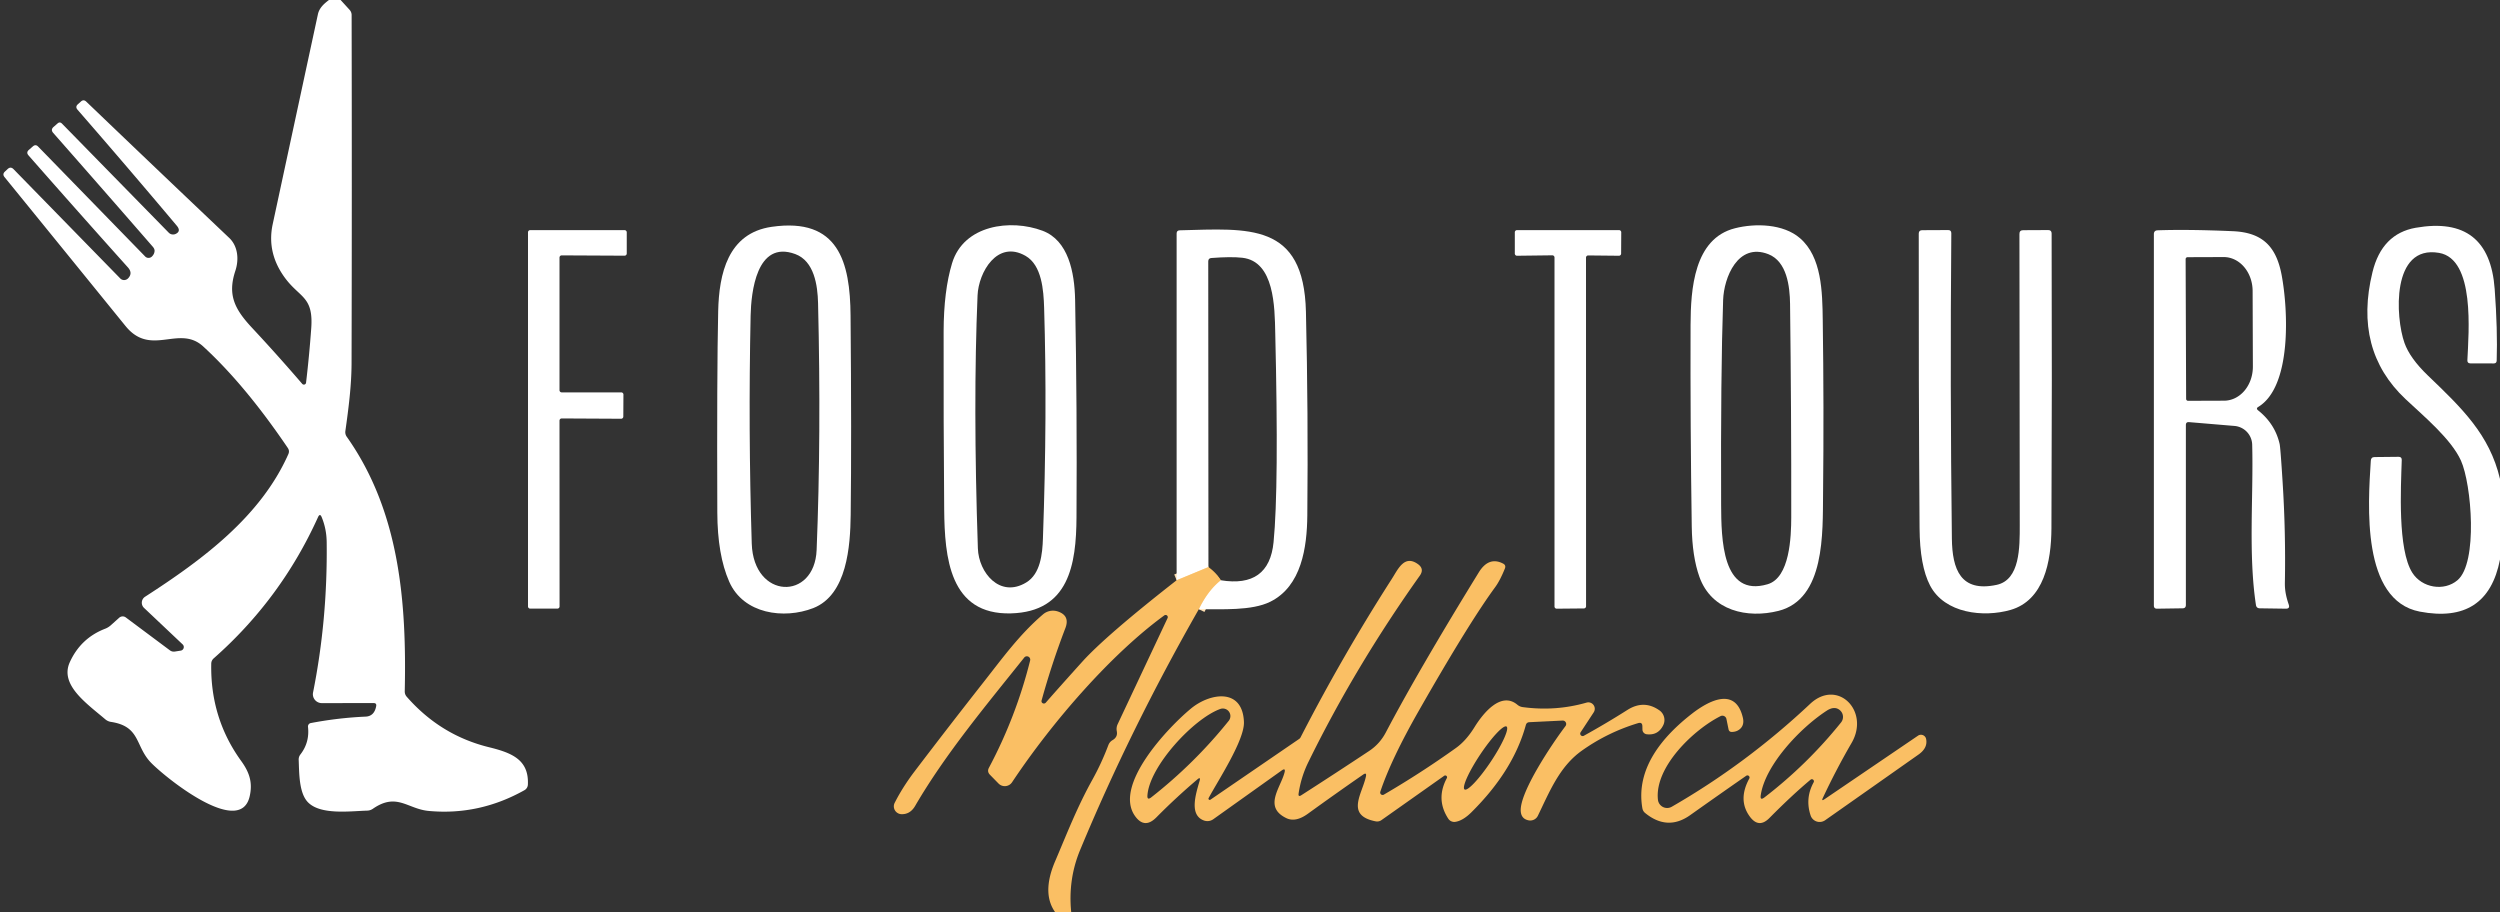 <?xml version="1.0" encoding="UTF-8" standalone="no"?>
<!DOCTYPE svg PUBLIC "-//W3C//DTD SVG 1.1//EN" "http://www.w3.org/Graphics/SVG/1.1/DTD/svg11.dtd">
<svg xmlns="http://www.w3.org/2000/svg" version="1.1" viewBox="0.00 0.00 400.00 146.00">
<rect x="0.00" y="0.00" width="400.00" height="146.00" fill="#333333" stroke="none"/>
<g stroke-width="2.00" fill="none" stroke-linecap="butt">
<path stroke="#fddfb2" vector-effect="non-scaling-stroke" d="
  M 191.81 97.48
  Q 193.23 94.51 195.32 92.84"
/>
<path stroke="#fddfb2" vector-effect="non-scaling-stroke" d="
  M 193.35 90.73
  L 188.26 92.84"
/>
</g>
<path fill="#ffffff" d="
  M 52.63 0.00
  L 54.50 0.00
  L 55.94 1.58
  A 1.24 1.22 -66.6 0 1 56.26 2.41
  Q 56.32 30.24 56.25 58.08
  C 56.24 61.72 55.77 65.31 55.26 68.96
  Q 55.19 69.46 55.48 69.88
  C 64.02 81.95 65.06 96.58 64.76 110.60
  Q 64.75 111.10 65.07 111.47
  Q 70.49 117.67 78.30 119.57
  C 81.96 120.47 84.65 121.60 84.46 125.55
  A 1.07 1.07 0.0 0 1 83.93 126.42
  Q 76.67 130.50 68.59 129.75
  C 65.18 129.43 63.49 126.75 59.65 129.41
  Q 59.24 129.69 58.74 129.70
  C 56.04 129.78 51.36 130.42 49.32 128.41
  C 47.82 126.94 47.88 123.70 47.79 121.58
  Q 47.77 121.10 48.06 120.72
  Q 49.56 118.79 49.28 116.30
  A 0.56 0.55 81.0 0 1 49.72 115.69
  Q 54.13 114.85 58.49 114.66
  Q 59.89 114.60 60.19 112.98
  Q 60.28 112.49 59.77 112.49
  L 51.49 112.50
  A 1.43 1.42 5.8 0 1 50.09 110.79
  Q 52.42 99.13 52.27 86.76
  Q 52.25 84.65 51.48 82.77
  Q 51.20 82.06 50.88 82.75
  Q 44.96 95.85 34.18 105.35
  Q 33.81 105.69 33.80 106.19
  Q 33.63 114.91 38.60 121.77
  C 39.96 123.65 40.43 125.28 39.95 127.40
  C 38.41 134.24 25.87 123.94 23.98 121.84
  C 21.63 119.22 22.41 116.20 17.73 115.50
  A 1.80 1.80 0.0 0 1 16.86 115.10
  C 13.81 112.51 9.54 109.57 11.16 105.97
  Q 12.91 102.10 16.84 100.59
  Q 17.32 100.40 17.71 100.06
  L 19.07 98.84
  A 0.84 0.84 0.0 0 1 20.13 98.79
  L 27.18 104.05
  Q 27.53 104.31 27.97 104.25
  L 28.92 104.10
  A 0.58 0.58 0.0 0 0 29.23 103.11
  L 23.04 97.26
  A 1.14 1.14 0.0 0 1 23.21 95.48
  C 32.44 89.52 41.70 82.66 46.14 72.65
  Q 46.36 72.15 46.06 71.69
  Q 39.22 61.59 32.52 55.44
  C 28.64 51.87 24.16 57.19 20.08 52.16
  Q 10.40 40.23 0.72 28.33
  Q 0.35 27.87 0.78 27.46
  L 1.23 27.04
  Q 1.71 26.60 2.17 27.07
  L 19.24 44.55
  A 0.88 0.86 -45.5 0 0 20.50 44.53
  Q 21.28 43.70 20.47 42.79
  Q 12.47 33.87 4.56 24.86
  Q 4.15 24.39 4.62 23.98
  L 5.25 23.43
  Q 5.70 23.03 6.11 23.46
  L 23.22 41.03
  A 0.77 0.76 -45.0 0 0 24.33 41.02
  Q 24.70 40.64 24.73 40.17
  Q 24.76 39.84 24.44 39.47
  Q 16.50 30.34 8.51 21.26
  Q 8.07 20.75 8.57 20.31
  L 9.21 19.75
  Q 9.57 19.43 9.92 19.78
  L 26.99 37.22
  A 0.97 0.97 0.0 0 0 28.10 37.43
  Q 29.02 37.00 28.29 36.12
  Q 20.43 26.77 12.41 17.56
  Q 12.00 17.09 12.46 16.68
  L 12.95 16.24
  Q 13.38 15.86 13.80 16.26
  Q 25.21 27.19 36.68 38.07
  C 38.02 39.34 38.29 41.42 37.65 43.35
  C 36.39 47.17 37.53 49.44 40.27 52.39
  Q 44.37 56.78 48.35 61.41
  A 0.35 0.35 0.0 0 0 48.97 61.22
  Q 49.48 56.94 49.80 52.49
  C 50.16 47.41 47.98 47.69 45.60 44.47
  Q 42.65 40.47 43.63 35.88
  Q 47.24 19.09 50.86 2.31
  C 51.08 1.26 51.84 0.60 52.63 0.00
  Z"
/>
<path fill="#ffffff" d="
  M 116.67 93.06
  Q 114.79 88.78 114.77 82.00
  Q 114.69 59.69 114.91 49.75
  C 115.05 43.83 116.44 37.30 123.48 36.29
  C 134.19 34.75 136.02 41.96 136.09 50.49
  Q 136.26 69.91 136.11 82.38
  C 136.05 87.34 135.54 95.18 130.11 97.30
  C 125.45 99.11 118.95 98.26 116.67 93.06
  Z
  M 127.24 40.65
  C 121.01 38.35 120.18 46.85 120.10 50.49
  Q 119.71 68.76 120.28 86.98
  C 120.57 95.94 130.33 96.14 130.66 88.00
  Q 131.40 69.73 130.89 48.50
  C 130.82 45.63 130.27 41.77 127.24 40.65
  Z"
/>
<path fill="#ffffff" d="
  M 166.81 36.92
  C 170.93 38.47 171.93 43.53 172.02 48.00
  Q 172.35 65.37 172.24 82.75
  C 172.20 90.32 171.03 97.88 161.77 98.14
  C 151.90 98.42 151.14 89.13 151.07 81.50
  Q 150.95 67.25 150.98 53.00
  Q 151.00 46.52 152.33 42.12
  C 154.19 35.97 161.71 35.00 166.81 36.92
  Z
  M 166.87 86.12
  Q 167.58 66.15 167.06 49.24
  C 166.97 46.45 166.70 42.44 164.09 40.94
  C 159.54 38.33 156.57 43.59 156.41 47.25
  Q 155.68 64.59 156.46 87.75
  C 156.59 91.63 159.98 95.74 164.19 93.20
  C 166.47 91.83 166.79 88.63 166.87 86.12
  Z"
/>
<path fill="#ffffff" d="
  M 271.91 92.31
  Q 270.75 89.07 270.68 84.25
  Q 270.44 68.13 270.49 52.00
  C 270.51 46.28 271.03 38.17 277.60 36.52
  C 280.83 35.70 285.32 35.79 288.00 38.11
  C 291.48 41.11 291.58 46.67 291.64 51.25
  Q 291.84 65.13 291.69 79.00
  C 291.62 85.22 292.05 95.84 284.56 97.74
  C 279.60 98.99 273.86 97.76 271.91 92.31
  Z
  M 286.41 48.63
  C 286.37 45.79 285.90 41.83 282.94 40.67
  C 278.04 38.76 275.82 44.44 275.70 48.00
  Q 275.30 59.87 275.38 80.75
  C 275.41 86.21 275.50 95.63 282.81 93.48
  C 286.38 92.44 286.59 85.88 286.60 82.75
  Q 286.62 65.69 286.41 48.63
  Z"
/>
<path fill="#ffffff" d="
  M 400.00 76.63
  L 400.00 89.52
  Q 397.98 99.92 387.17 97.86
  C 377.79 96.06 378.88 80.78 379.33 73.70
  Q 379.36 73.13 379.94 73.13
  L 383.78 73.09
  Q 384.30 73.09 384.28 73.61
  C 384.14 78.05 383.61 87.88 385.96 91.62
  C 387.51 94.08 391.05 94.65 393.19 92.84
  C 396.50 90.06 395.45 77.46 393.75 73.69
  C 392.18 70.24 387.86 66.65 384.87 63.84
  Q 376.54 56.00 379.60 43.53
  Q 381.10 37.39 386.53 36.44
  Q 398.29 34.39 399.15 46.25
  Q 399.63 52.83 399.47 57.69
  Q 399.46 58.15 399.00 58.15
  L 395.26 58.14
  Q 394.76 58.14 394.78 57.64
  C 394.98 53.16 396.04 41.46 390.25 40.46
  C 382.59 39.13 383.26 50.79 384.72 54.88
  Q 385.59 57.32 388.45 60.07
  C 393.93 65.33 398.32 69.52 400.00 76.63
  Z"
/>
<path fill="#ffffff" d="
  M 89.87 62.78
  L 99.40 62.78
  A 0.35 0.35 0.0 0 1 99.75 63.13
  L 99.73 66.65
  A 0.35 0.35 0.0 0 1 99.38 67.00
  L 89.87 66.95
  A 0.35 0.35 0.0 0 0 89.52 67.30
  L 89.53 97.03
  A 0.35 0.35 0.0 0 1 89.18 97.38
  L 84.83 97.38
  A 0.35 0.35 0.0 0 1 84.48 97.03
  L 84.48 37.17
  A 0.35 0.35 0.0 0 1 84.83 36.82
  L 99.93 36.82
  A 0.35 0.35 0.0 0 1 100.28 37.17
  L 100.28 40.56
  A 0.35 0.35 0.0 0 1 99.93 40.91
  L 89.87 40.86
  A 0.35 0.35 0.0 0 0 89.52 41.21
  L 89.52 62.43
  A 0.35 0.35 0.0 0 0 89.87 62.78
  Z"
/>
<path fill="#ffffff" d="
  M 191.81 97.48
  Q 193.23 94.51 195.32 92.84
  Q 203.05 94.10 203.77 86.75
  Q 204.63 78.01 204.04 53.30
  C 203.95 49.15 203.92 41.81 198.76 41.24
  Q 196.97 41.04 193.83 41.28
  Q 193.32 41.31 193.32 41.82
  L 193.35 90.73
  L 188.26 92.84
  L 188.26 37.36
  Q 188.26 36.86 188.76 36.85
  C 199.76 36.58 208.61 35.53 208.95 49.88
  Q 209.33 66.18 209.17 82.50
  C 209.12 87.57 208.25 93.80 203.24 96.28
  C 200.27 97.75 195.52 97.45 191.81 97.48
  Z"
/>
<path fill="#ffffff" d="
  M 253.76 41.22
  L 253.77 97.00
  A 0.35 0.35 0.0 0 1 253.42 97.35
  L 249.07 97.39
  A 0.35 0.35 0.0 0 1 248.72 97.04
  L 248.72 41.20
  A 0.35 0.35 0.0 0 0 248.37 40.85
  L 242.72 40.92
  A 0.35 0.35 0.0 0 1 242.37 40.57
  L 242.37 37.17
  A 0.35 0.35 0.0 0 1 242.72 36.82
  L 259.05 36.82
  A 0.35 0.35 0.0 0 1 259.40 37.17
  L 259.38 40.57
  A 0.35 0.35 0.0 0 1 259.03 40.92
  L 254.11 40.87
  A 0.35 0.35 0.0 0 0 253.76 41.22
  Z"
/>
<path fill="#ffffff" d="
  M 319.45 93.58
  C 323.22 92.78 323.16 87.54 323.16 84.00
  Q 323.14 60.74 323.11 37.44
  Q 323.10 36.83 323.71 36.83
  L 327.71 36.81
  Q 328.26 36.81 328.26 37.36
  Q 328.34 60.96 328.23 84.54
  C 328.20 89.88 327.02 96.05 321.68 97.59
  C 317.37 98.82 311.16 98.17 308.81 93.68
  Q 307.17 90.53 307.13 84.50
  Q 306.97 60.94 307.00 37.38
  Q 307.00 36.84 307.54 36.83
  L 311.69 36.81
  Q 312.22 36.80 312.21 37.33
  Q 312.00 61.77 312.30 86.18
  C 312.36 91.10 313.70 94.80 319.45 93.58
  Z"
/>
<path fill="#ffffff" d="
  M 361.30 65.66
  Q 364.00 67.81 364.74 71.03
  Q 364.87 71.59 365.21 77.01
  Q 365.73 85.10 365.58 93.25
  C 365.56 94.53 365.80 95.56 366.20 96.74
  Q 366.42 97.40 365.73 97.39
  L 361.56 97.33
  Q 361.03 97.32 360.95 96.79
  C 359.71 88.64 360.57 79.36 360.35 71.14
  A 3.09 3.09 0.0 0 0 357.51 68.15
  L 350.24 67.54
  Q 349.74 67.50 349.74 68.01
  L 349.74 96.79
  Q 349.74 97.33 349.21 97.33
  L 345.13 97.39
  Q 344.62 97.40 344.62 96.88
  L 344.62 37.47
  Q 344.62 36.87 345.22 36.85
  Q 350.12 36.68 357.24 36.99
  C 361.94 37.19 364.20 39.37 365.07 44.05
  C 366.13 49.78 366.66 61.86 361.33 65.10
  Q 360.91 65.35 361.30 65.66
  Z
  M 349.70 41.46
  L 349.78 63.82
  A 0.31 0.31 0.0 0 0 350.09 64.13
  L 355.86 64.11
  A 5.44 4.62 89.8 0 0 360.46 58.65
  L 360.42 46.55
  A 5.44 4.62 89.8 0 0 355.78 41.13
  L 350.01 41.15
  A 0.31 0.31 0.0 0 0 349.70 41.46
  Z"
/>
<path fill="#fabf64" d="
  M 208.22 127.23
  Q 213.64 123.75 219.07 120.15
  Q 220.76 119.03 221.73 117.19
  Q 226.96 107.25 236.60 91.59
  Q 238.20 88.99 240.49 90.17
  Q 241.00 90.43 240.78 90.97
  Q 240.00 92.90 239.21 93.97
  Q 234.98 99.74 227.00 113.74
  Q 222.56 121.53 220.85 126.68
  A 0.39 0.39 0.0 0 0 221.42 127.14
  Q 227.41 123.64 232.96 119.67
  Q 234.58 118.51 235.91 116.36
  C 237.33 114.06 240.17 110.59 242.77 112.75
  Q 243.16 113.08 243.66 113.14
  Q 248.89 113.84 253.84 112.42
  A 1.03 1.03 0.0 0 1 254.99 113.98
  L 252.89 117.18
  A 0.39 0.39 0.0 0 0 253.40 117.73
  Q 257.00 115.74 260.37 113.60
  Q 263.03 111.91 265.51 113.66
  A 1.89 1.88 31.0 0 1 266.11 116.05
  Q 265.29 117.70 263.47 117.48
  A 0.77 0.77 0.0 0 1 262.79 116.73
  L 262.78 116.20
  Q 262.77 115.50 262.10 115.70
  Q 257.19 117.19 253.09 120.11
  C 249.52 122.65 247.95 126.62 246.06 130.52
  A 1.36 1.35 18.2 0 1 244.59 131.26
  Q 243.41 131.03 243.32 129.81
  C 243.09 126.77 248.46 118.83 250.48 116.17
  A 0.55 0.55 0.0 0 0 250.02 115.29
  L 244.71 115.55
  Q 244.25 115.57 244.13 116.02
  Q 242.13 123.32 235.43 129.96
  Q 234.05 131.33 232.83 131.50
  A 1.15 1.14 -20.2 0 1 231.73 131.00
  Q 229.68 127.88 231.50 124.49
  A 0.29 0.29 0.0 0 0 231.08 124.12
  L 221.03 131.22
  A 1.19 1.18 -57.2 0 1 220.13 131.42
  C 215.21 130.47 217.97 127.02 218.55 124.22
  Q 218.69 123.53 218.11 123.93
  Q 213.62 127.04 209.26 130.20
  Q 207.30 131.62 205.81 130.90
  C 202.12 129.11 204.87 126.08 205.52 123.62
  Q 205.74 122.79 205.05 123.29
  L 194.12 131.08
  A 1.62 1.60 36.4 0 1 192.66 131.29
  C 190.26 130.45 191.28 127.19 191.93 124.96
  Q 192.15 124.21 191.56 124.72
  Q 188.13 127.63 185.02 130.78
  Q 183.15 132.67 181.65 130.63
  C 178.01 125.70 186.95 116.33 190.59 113.34
  C 193.62 110.86 198.82 110.02 199.03 115.52
  C 199.14 118.42 194.89 124.88 193.38 127.69
  A 0.20 0.20 0.0 0 0 193.67 127.95
  L 207.88 118.22
  A 0.73 0.67 87.6 0 0 208.10 117.96
  Q 214.80 104.92 222.68 92.64
  C 223.67 91.10 224.67 88.72 226.83 90.23
  Q 227.96 91.01 227.16 92.12
  Q 216.82 106.67 209.35 121.91
  Q 208.17 124.30 207.78 126.94
  Q 207.68 127.58 208.22 127.23
  Z
  M 195.23 113.44
  C 190.97 114.98 183.93 122.58 183.59 127.24
  Q 183.52 128.11 184.21 127.57
  Q 191.11 122.16 196.59 115.34
  A 1.21 1.21 0.0 0 0 195.23 113.44
  Z
  M 234.333 126.313
  A 6.05 1.02 123.7 0 0 238.539 121.846
  A 6.05 1.02 123.7 0 0 241.047 116.247
  A 6.05 1.02 123.7 0 0 236.841 120.714
  A 6.05 1.02 123.7 0 0 234.333 126.313
  Z"
/>
<path fill="#fabf64" d="
  M 193.35 90.73
  Q 194.66 91.69 195.32 92.84
  Q 193.23 94.51 191.81 97.48
  Q 180.84 116.68 172.82 136.00
  Q 170.86 140.72 171.40 146.00
  L 168.86 146.00
  Q 166.62 142.92 168.83 137.78
  C 170.74 133.31 172.30 129.22 174.81 124.70
  Q 176.27 122.06 177.34 119.21
  Q 177.54 118.70 178.01 118.42
  Q 178.86 117.93 178.69 117.01
  Q 178.57 116.41 178.83 115.86
  L 186.81 98.90
  A 0.35 0.35 0.0 0 0 186.28 98.47
  C 177.82 104.64 168.43 115.39 161.93 125.16
  A 1.40 1.40 0.0 0 1 159.76 125.36
  L 158.38 123.95
  Q 157.90 123.45 158.23 122.84
  Q 162.57 114.68 164.82 105.69
  A 0.54 0.54 0.0 0 0 163.87 105.22
  C 157.82 112.80 151.26 120.63 146.42 128.95
  Q 145.63 130.31 144.23 130.27
  A 1.26 1.25 14.4 0 1 143.15 128.45
  Q 144.44 125.91 146.38 123.36
  Q 151.81 116.22 157.35 109.17
  C 160.43 105.26 163.09 101.55 166.88 98.30
  A 2.46 2.45 -56.2 0 1 169.24 97.83
  Q 171.23 98.49 170.46 100.50
  Q 168.27 106.21 166.65 112.09
  A 0.39 0.38 -16.8 0 0 167.31 112.44
  Q 168.99 110.51 173.14 105.90
  Q 176.96 101.67 188.26 92.84
  L 193.35 90.73
  Z"
/>
<path fill="#fabf64" d="
  M 289.69 124.75
  Q 286.72 127.23 283.12 130.87
  Q 281.39 132.63 279.94 130.61
  Q 278.03 127.97 279.89 124.56
  A 0.34 0.34 0.0 0 0 279.40 124.12
  Q 275.04 127.15 270.43 130.42
  Q 266.80 133.00 263.22 130.08
  Q 262.86 129.78 262.78 129.32
  C 261.67 122.96 266.01 117.84 270.74 114.17
  C 273.26 112.22 277.67 109.74 278.86 114.84
  Q 279.11 115.93 278.48 116.56
  Q 277.95 117.09 277.12 117.11
  Q 276.65 117.13 276.56 116.66
  L 276.23 115.04
  A 0.66 0.66 0.0 0 0 275.29 114.58
  C 271.01 116.72 264.69 122.73 265.27 127.96
  A 1.48 1.48 0.0 0 0 267.48 129.08
  Q 279.38 122.24 289.61 112.63
  C 293.99 108.50 299.22 113.75 296.26 118.86
  Q 293.76 123.17 291.65 127.68
  Q 291.39 128.23 291.90 127.89
  L 306.88 117.71
  A 0.84 0.84 0.0 0 1 308.18 118.24
  Q 308.47 119.67 306.96 120.73
  Q 299.45 126.02 292.02 131.24
  A 1.53 1.52 -26.8 0 1 289.70 130.48
  Q 288.78 127.73 290.19 125.16
  A 0.33 0.33 0.0 0 0 289.69 124.75
  Z
  M 292.26 113.72
  C 287.95 116.53 282.41 122.46 281.72 127.23
  Q 281.58 128.15 282.32 127.58
  Q 289.17 122.31 294.57 115.59
  A 1.41 1.41 0.0 0 0 294.38 113.63
  Q 293.52 112.90 292.26 113.72
  Z"
/>
</svg>
